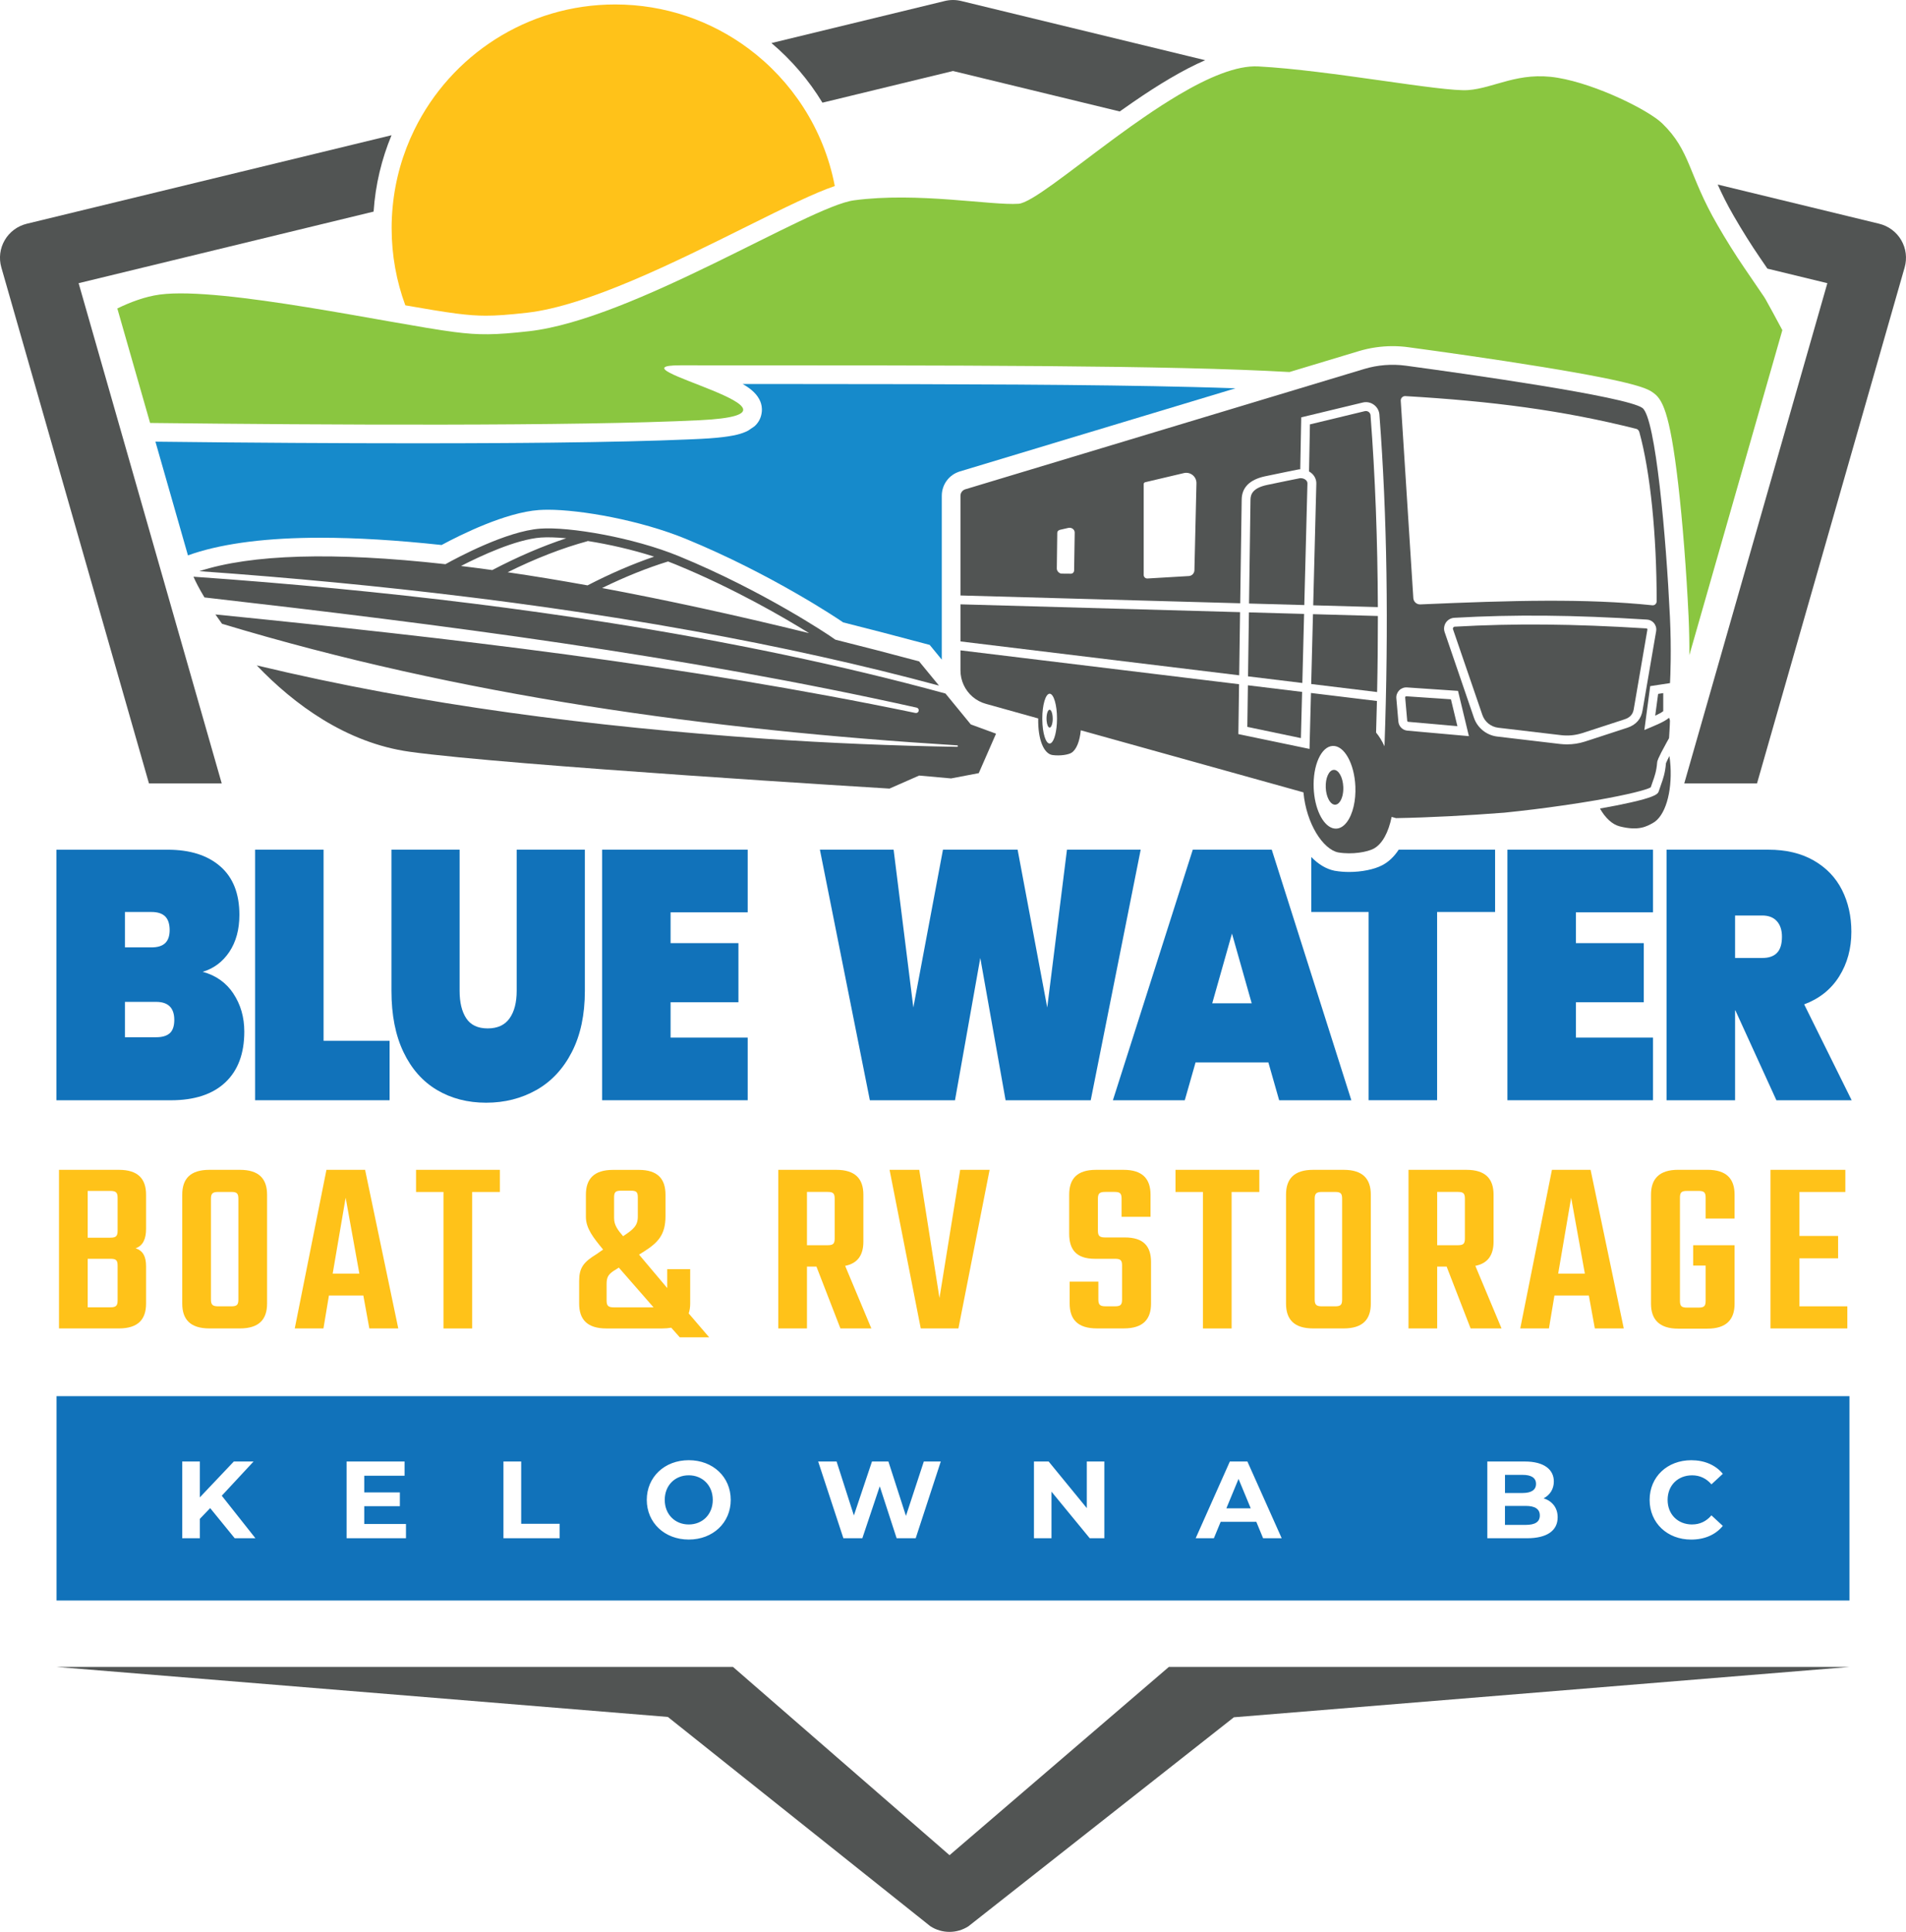 <?xml version="1.0" encoding="UTF-8"?><svg id="Layer_2" xmlns="http://www.w3.org/2000/svg" viewBox="0 0 757.33 767.29"><defs><style>.cls-1{fill:#515453;}.cls-1,.cls-2,.cls-3,.cls-4,.cls-5{stroke-width:0px;}.cls-2{fill:#168acb;}.cls-3{fill:#1172ba;}.cls-4{fill:#8ac640;}.cls-5{fill:#ffc219;}</style></defs><g id="Layer_1-2"><path class="cls-5" d="m331.7,73.89c-7.89,2.66-19.17,8.19-35.64,16.38-28,13.93-62.85,31.26-86.68,33.94-7.4.83-12.14,1.17-16.33,1.17-3.55,0-7.01-.25-11.59-.83-5.09-.65-12.16-1.83-20.41-3.28-3.52-9.56-5.44-19.88-5.44-30.66,0-2.84.13-5.63.4-8.39,1.02-10.93,4.02-21.29,8.64-30.7C179.1,22.04,209.4,1.77,244.43,1.77c19.85,0,38.19,6.51,52.99,17.53,8.59,6.38,15.98,14.3,21.78,23.32,6.03,9.37,10.34,19.94,12.5,31.27Z"/><path class="cls-2" d="m490.94,154.21l-109.53,33.02c-4.31,1.3-7.2,5.2-7.2,9.69v65.07l-3.29-4.01-1.51-1.84-2.31-.61c-10.93-2.93-21.72-5.73-32.09-8.34l-.97-.66c-.27-.19-27.21-18.41-61.41-32.46-18.36-7.54-41.98-11.62-54.89-11.62-1.3,0-2.51.05-3.62.12-13.28.96-31.03,9.78-38.66,13.89-17.78-1.92-33.95-2.89-48.09-2.89-20.77,0-37.75,2.1-50.45,6.24-.75.24-1.51.5-2.24.77l-12.92-45.16c38.03.44,73.01.65,103.96.65,12.18,0,23.63-.04,34.31-.1,2.9-.02,5.74-.04,8.53-.06,3.66-.03,7.22-.06,10.68-.1,22.17-.25,40.35-.68,54.37-1.28,1.68-.07,3.29-.15,4.85-.22,2.35-.11,4.47-.27,6.38-.45,3.29-.31,5.97-.72,8.09-1.24,1.63-.4,3.07-.93,4.3-1.57.86-.56,1.71-1.14,2.55-1.73,1.55-1.39,2.49-3.11,2.83-5.16.1-.59.14-1.18.12-1.72-.04-1.45-.43-2.73-1.05-3.88-1.47-2.77-4.26-4.73-6.58-6.03h18.06c1.64,0,3.28,0,4.91,0,62.23.02,115.99.18,156.05,1.19,5.99.15,11.59.32,16.83.51Z"/><path class="cls-4" d="m671.25,260.21c.03-4.36-.05-9.65-.32-15.49-.85-17.96-2.38-37.54-4.1-52.35-3.4-29.47-6.5-33.9-9.91-36.36-2.07-1.49-5.51-3.97-43.71-10.21-19.97-3.26-42.15-6.35-53.59-7.89-2.08-.29-4.19-.43-6.27-.43-4.57,0-9.11.67-13.49,1.99l-27.5,8.29c-47.33-2.72-130.46-2.67-242.11-2.67-30.35,0,61.54,19.16,7.85,21.8-49.41,2.44-149.72,1.88-218.46,1.09l-9.65-33.69-3.37-11.78c2.68-1.31,5.35-2.43,7.99-3.34,2.99-1.04,5.96-1.78,8.83-2.17.07,0,.15-.02.23-.03,24.49-3.21,92.38,11.77,116.86,14.9,9.88,1.26,15.97,1.21,29.68-.32,41.21-4.63,111.22-49.6,129.11-51.99,25.21-3.39,54.67,2.12,65.39,1.37,4.97-.36,19.69-12.41,36.87-25.09.97-.71,1.95-1.44,2.93-2.15,3.28-2.4,6.63-4.79,10.01-7.11,4.66-3.21,9.37-6.26,14-9,11.67-6.89,22.85-11.66,31.45-11.2,28.4,1.5,72.92,10.15,83.36,9.4s19.99-7.52,35.64-4.89c15.65,2.63,36.16,12.96,41.44,18.06,11.41,11,10.29,20.24,22.08,40.53,3.26,5.63,6.84,11.41,10.69,17.04,2.68,3.92,5.3,7.76,7.79,11.42.12.18.31.5.57.94,1.27,2.21,4.05,7.38,6.66,12.24l-36.94,129.06Z"/><path class="cls-3" d="m273.67,585.95c-5.44,0-9.53,3.97-9.53,9.76s4.1,9.76,9.53,9.76,9.54-3.97,9.54-9.76-4.1-9.76-9.54-9.76Zm0,0c-5.44,0-9.53,3.97-9.53,9.76s4.1,9.76,9.53,9.76,9.54-3.97,9.54-9.76-4.1-9.76-9.54-9.76Zm0,0c-5.44,0-9.53,3.97-9.53,9.76s4.1,9.76,9.53,9.76,9.54-3.97,9.54-9.76-4.1-9.76-9.54-9.76Zm0,0c-5.44,0-9.53,3.97-9.53,9.76s4.1,9.76,9.53,9.76,9.54-3.97,9.54-9.76-4.1-9.76-9.54-9.76Zm0,0c-5.44,0-9.53,3.97-9.53,9.76s4.1,9.76,9.53,9.76,9.54-3.97,9.54-9.76-4.1-9.76-9.54-9.76Zm218.47,1.44l-4.83,11.67h9.66l-4.84-11.67Zm112.87-1.6h-7.01v7.18h7.01c3.44,0,5.31-1.22,5.31-3.61s-1.87-3.57-5.31-3.57Zm1.21,12.32h-8.23v7.53h8.23c3.66,0,5.61-1.14,5.61-3.74s-1.95-3.79-5.61-3.79Zm0,0h-8.23v7.53h8.23c3.66,0,5.61-1.14,5.61-3.74s-1.95-3.79-5.61-3.79Zm4.1-8.76c0-2.4-1.87-3.57-5.31-3.57h-7.01v7.18h7.01c3.44,0,5.31-1.22,5.31-3.61Zm-118.18-1.96l-4.83,11.67h9.66l-4.84-11.67Zm-218.47-1.44c-5.44,0-9.53,3.97-9.53,9.76s4.1,9.76,9.53,9.76,9.54-3.97,9.54-9.76-4.1-9.76-9.54-9.76Zm-251.2-31.44v81.17h712.39v-81.17H22.47Zm70.79,56.43l-9.75-11.97-4.1,4.26v7.71h-7.01v-30.48h7.01v14.24l13.5-14.24h7.84l-12.63,13.59,13.37,16.89h-8.24Zm68.06,0h-23.6v-30.48h23.03v5.66h-16.02v6.62h14.15v5.48h-14.15v7.05h16.58v5.66Zm61.06,0h-22.34v-30.48h7.05v24.74h15.29v5.74Zm51.29.52c-9.62,0-16.68-6.7-16.68-15.76s7.06-15.76,16.68-15.76,16.68,6.66,16.68,15.76-7.1,15.76-16.68,15.76Zm90.18-.52h-7.58l-6.71-20.64-6.92,20.64h-7.53l-10.02-30.48h7.32l6.87,21.43,7.19-21.43h6.53l6.97,21.6,7.1-21.6h6.74l-9.97,30.48Zm74.94,0h-5.79l-15.2-18.5v18.5h-6.97v-30.48h5.84l15.16,18.51v-18.51h6.97v30.48Zm63.09,0l-2.7-6.53h-14.16l-2.7,6.53h-7.23l13.58-30.48h6.97l13.63,30.48h-7.4Zm104.86,0h-15.77v-30.48h14.9c7.62,0,11.53,3.18,11.53,7.93,0,3.05-1.57,5.39-4.05,6.7,3.39,1.09,5.57,3.71,5.57,7.53,0,5.27-4.18,8.32-12.18,8.32Zm65.61-5.48c3.05,0,5.62-1.22,7.67-3.61l4.52,4.18c-2.87,3.53-7.26,5.44-12.58,5.44-9.45,0-16.5-6.57-16.5-15.76s7.05-15.76,16.55-15.76c5.27,0,9.66,1.92,12.54,5.4l-4.52,4.18c-2.05-2.35-4.62-3.58-7.67-3.58-5.7,0-9.75,4.01-9.75,9.76s4.05,9.76,9.75,9.76Zm-66.14-7.36h-8.23v7.53h8.23c3.66,0,5.61-1.14,5.61-3.74s-1.95-3.79-5.61-3.79Zm4.1-8.76c0-2.4-1.87-3.57-5.31-3.57h-7.01v7.18h7.01c3.44,0,5.31-1.22,5.31-3.61Zm-123.01,9.71h9.66l-4.84-11.67-4.83,11.67Zm-213.64-13.11c-5.44,0-9.53,3.97-9.53,9.76s4.1,9.76,9.53,9.76,9.54-3.97,9.54-9.76-4.1-9.76-9.54-9.76Zm0,0c-5.44,0-9.53,3.97-9.53,9.76s4.1,9.76,9.53,9.76,9.54-3.97,9.54-9.76-4.1-9.76-9.54-9.76Zm218.47,1.44l-4.83,11.67h9.66l-4.84-11.67Zm0,0l-4.83,11.67h9.66l-4.84-11.67Zm-218.47-1.44c-5.44,0-9.53,3.97-9.53,9.76s4.1,9.76,9.53,9.76,9.54-3.97,9.54-9.76-4.1-9.76-9.54-9.76Zm0,0c-5.44,0-9.53,3.97-9.53,9.76s4.1,9.76,9.53,9.76,9.54-3.97,9.54-9.76-4.1-9.76-9.54-9.76Zm0,0c-5.44,0-9.53,3.97-9.53,9.76s4.1,9.76,9.53,9.76,9.54-3.97,9.54-9.76-4.1-9.76-9.54-9.76Z"/><path class="cls-3" d="m92.72,394.61c2.9,4.36,4.35,9.39,4.35,15.11,0,8.71-2.51,15.44-7.54,20.17-5.03,4.73-12.24,7.1-21.63,7.1H22.43v-99.51h44.25c8.82,0,15.77,2.2,20.84,6.61,5.07,4.41,7.6,10.82,7.6,19.25,0,5.81-1.33,10.71-3.98,14.69-2.66,3.98-6.19,6.63-10.6,7.94,5.23,1.41,9.29,4.29,12.2,8.64Zm-43.08-18.34h10.54c2.45,0,4.27-.56,5.45-1.69,1.18-1.12,1.78-2.86,1.78-5.2s-.59-4.24-1.78-5.41c-1.19-1.17-3-1.76-5.45-1.76h-10.54v14.05Zm17.83,34.08c1.18-1.08,1.78-2.83,1.78-5.27,0-4.78-2.41-7.17-7.23-7.17h-12.38v14.05h12.38c2.45,0,4.27-.54,5.45-1.62Z"/><path class="cls-3" d="m128.57,413.37h26.23v23.61h-53.44v-99.51h27.21v75.9Z"/><path class="cls-3" d="m182.62,337.47v56.08c0,4.59.88,8.22,2.64,10.89,1.76,2.67,4.6,4.01,8.52,4.01s6.82-1.34,8.7-4.01c1.88-2.67,2.82-6.3,2.82-10.89v-56.08h27.09v56.08c0,9.46-1.72,17.55-5.15,24.24-3.43,6.7-8.13,11.74-14.09,15.11-5.97,3.37-12.62,5.06-19.98,5.06s-13.87-1.69-19.55-5.06c-5.68-3.37-10.11-8.38-13.3-15.04-3.19-6.65-4.78-14.76-4.78-24.32v-56.08h27.09Z"/><path class="cls-3" d="m266.45,362.35v12.23h26.96v23.47h-26.96v14.05h30.64v24.88h-57.85v-99.51h57.85v24.88h-30.64Z"/><path class="cls-3" d="m453.24,337.47l-19.85,99.51h-33.83l-10.05-56.5-10.05,56.5h-33.83l-19.85-99.51h29.29l7.84,62.68,11.77-62.68h29.66l11.77,62.68,7.84-62.68h29.29Z"/><path class="cls-3" d="m503.97,421.94h-28.92l-4.29,15.04h-28.56l31.74-99.51h31.38l31.62,99.51h-28.68l-4.29-15.04Zm-6.62-23.47l-7.84-27.69-7.84,27.69h15.69Z"/><path class="cls-3" d="m555.76,337.47c-1.81,2.77-4.03,4.87-6.6,6.2-3.13,1.64-8.15,2.65-13.08,2.65-1.94,0-3.83-.15-5.63-.46l-.14-.02-.14-.03c-3.28-.68-6.4-2.6-9.15-5.44v21.84h22.79v74.77h27.21v-74.77h23.04v-24.74h-38.3Z"/><path class="cls-3" d="m626.17,362.35v12.23h26.96v23.47h-26.96v14.05h30.64v24.88h-57.85v-99.51h57.85v24.88h-30.64Z"/><path class="cls-3" d="m705.83,436.98l-16.3-35.7h-.12v35.7h-27.21v-99.51h40.45c7.03,0,13.03,1.43,18.02,4.29,4.98,2.86,8.72,6.75,11.21,11.67,2.49,4.92,3.74,10.47,3.74,16.66,0,6.65-1.61,12.56-4.84,17.71-3.23,5.15-7.87,8.85-13.91,11.1l18.87,38.09h-29.91Zm-16.42-56.5h10.79c2.61,0,4.58-.68,5.88-2.04,1.31-1.36,1.96-3.49,1.96-6.4,0-2.62-.67-4.68-2.02-6.18-1.35-1.5-3.29-2.25-5.82-2.25h-10.79v16.87Z"/><path class="cls-5" d="m47.23,464.62c7.63,0,10.81,3.59,10.81,9.88v13.58c0,3.89-1.19,6.69-4.16,7.69,2.97,1,4.16,3.29,4.16,7.19v14.77c0,6.29-3.17,9.88-10.81,9.88h-23.79v-62.99h23.79Zm-.5,11.08c0-2.1-.69-2.7-2.87-2.7h-9.02v18.57h9.02c2.18,0,2.87-.6,2.87-2.7v-13.18Zm0,26.95c0-2.2-.69-2.7-2.87-2.7h-9.02v19.27h9.02c2.18,0,2.87-.6,2.87-2.7v-13.88Z"/><path class="cls-5" d="m95.31,464.62c7.63,0,10.81,3.59,10.81,9.88v43.23c0,6.29-3.17,9.88-10.81,9.88h-12.09c-7.63,0-10.81-3.59-10.81-9.88v-43.23c0-6.29,3.17-9.88,10.81-9.88h12.09Zm-.59,11.48c0-2.1-.59-2.7-2.78-2.7h-5.25c-2.18,0-2.87.6-2.87,2.7v40.03c0,2.1.69,2.7,2.87,2.7h5.25c2.18,0,2.78-.6,2.78-2.7v-40.03Z"/><path class="cls-5" d="m144.38,514.53h-13.68l-2.18,13.08h-11.4l12.59-62.99h15.36l13.18,62.99h-11.5l-2.38-13.08Zm-1.59-8.69l-5.45-30.15-5.15,30.15h10.61Z"/><path class="cls-5" d="m198.61,473.41h-11v54.21h-11.4v-54.21h-10.9v-8.79h33.31v8.79Z"/><path class="cls-5" d="m270.08,531.11l-3.37-3.79c-1.09.2-2.28.3-3.57.3h-22.21c-7.63,0-10.81-3.59-10.81-9.88v-8.98c0-5.19,1.69-7.49,6.94-10.68l2.58-1.8c-3.87-4.69-6.84-8.39-6.84-12.98v-8.78c0-6.29,3.17-9.88,10.81-9.88h10.21c7.53,0,10.61,3.59,10.61,9.88v8.49c0,7.39-2.97,10.48-8.43,13.98l-2.08,1.3,11.2,13.28v-7.49h9.12v13.68c0,1.4-.2,2.7-.59,3.89l8.13,9.48h-11.7Zm-10.41-11.88l-13.78-15.77-2.08,1.3c-1.88,1.3-2.78,2.3-2.78,5.09v6.69c0,2.1.69,2.7,2.87,2.7h15.76Zm-15.66-35.34c0,2.6,1.39,4.59,3.57,7.09l.3-.2c3.77-2.5,5.55-3.99,5.55-7.59v-7.59c0-2.2-.59-2.7-2.78-2.7h-3.87c-2.18,0-2.78.5-2.78,2.7v8.29Z"/><path class="cls-5" d="m324.41,503.05h-3.77v24.56h-11.4v-62.99h23c7.63,0,10.81,3.59,10.81,9.88v18.67c0,5.19-2.18,8.59-7.24,9.58l10.41,24.86h-12.29l-9.52-24.56Zm-3.77-8.49h8.23c2.18,0,2.78-.6,2.78-2.7v-15.77c0-2.1-.59-2.7-2.78-2.7h-8.23v21.16Z"/><path class="cls-5" d="m393.21,464.62l-12.39,62.99h-14.97l-12.39-62.99h11.8l8.03,50.91,8.23-50.91h11.7Z"/><path class="cls-5" d="m445.85,502.65c0-2.1-.6-2.7-2.78-2.7h-8.03c-7.43,0-10.21-3.69-10.21-9.98v-15.47c0-6.29,3.07-9.88,10.71-9.88h10.9c7.53,0,10.71,3.59,10.71,9.88v8.78h-11.5v-7.19c0-2.1-.59-2.7-2.77-2.7h-3.77c-2.18,0-2.87.6-2.87,2.7v12.68c0,2.1.69,2.7,2.87,2.7h7.83c7.43,0,10.41,3.49,10.41,9.78v16.47c0,6.29-3.17,9.88-10.81,9.88h-10.71c-7.63,0-10.81-3.59-10.81-9.88v-8.69h11.4v7.09c0,2.1.69,2.7,2.87,2.7h3.77c2.18,0,2.78-.6,2.78-2.7v-13.48Z"/><path class="cls-5" d="m500.37,473.41h-11v54.21h-11.4v-54.21h-10.9v-8.79h33.31v8.79Z"/><path class="cls-5" d="m533.88,464.62c7.63,0,10.8,3.59,10.8,9.88v43.23c0,6.29-3.17,9.88-10.8,9.88h-12.09c-7.63,0-10.8-3.59-10.8-9.88v-43.23c0-6.29,3.17-9.88,10.8-9.88h12.09Zm-.6,11.48c0-2.1-.59-2.7-2.77-2.7h-5.25c-2.18,0-2.88.6-2.88,2.7v40.03c0,2.1.69,2.7,2.88,2.7h5.25c2.18,0,2.77-.6,2.77-2.7v-40.03Z"/><path class="cls-5" d="m574.82,503.05h-3.77v24.56h-11.4v-62.99h23c7.63,0,10.8,3.59,10.8,9.88v18.67c0,5.19-2.18,8.59-7.24,9.58l10.41,24.86h-12.29l-9.52-24.56Zm-3.77-8.49h8.23c2.18,0,2.78-.6,2.78-2.7v-15.77c0-2.1-.59-2.7-2.78-2.7h-8.23v21.16Z"/><path class="cls-5" d="m631.32,514.53h-13.68l-2.18,13.08h-11.4l12.59-62.99h15.36l13.18,62.99h-11.5l-2.38-13.08Zm-1.59-8.69l-5.45-30.15-5.15,30.15h10.61Z"/><path class="cls-5" d="m677.72,483.99v-8.29c0-2.1-.59-2.7-2.77-2.7h-4.66c-2.18,0-2.78.6-2.78,2.7v40.93c0,2.1.6,2.7,2.78,2.7h4.66c2.18,0,2.77-.6,2.77-2.7v-13.98h-4.96v-8.09h16.46v23.26c0,6.19-3.17,9.88-10.81,9.88h-11.6c-7.53,0-10.8-3.69-10.8-9.88v-43.33c0-6.29,3.27-9.88,10.8-9.88h11.6c7.63,0,10.81,3.59,10.81,9.88v9.48h-11.5Z"/><path class="cls-5" d="m734.02,518.83v8.78h-30.53v-62.99h29.74v8.79h-18.24v17.47h15.36v8.88h-15.36v19.07h19.03Z"/><path class="cls-1" d="m656.58,326.97c-2.14,1.11-5.31,3.21-13.04,1.23-2.92-.76-5.68-3.3-7.81-7.08,4.63-.81,8.8-1.63,12.23-2.41,8.11-1.83,10.17-2.96,10.84-3.84.19-.27.27-.51.34-.74.25-.8.51-1.54.8-2.33.83-2.33,1.7-4.73,2.01-8.66.06-.21.24-.59.49-1.1h0c.23-.5.54-1.1.89-1.78.19,1.29.33,2.62.42,3.98.62,10.39-2.03,20.05-7.17,22.73Z"/><path class="cls-1" d="m655.69,272.51l7.87-1.2c.15-2.76.59-13.13-.03-26.24-1.49-31.33-5.67-79.25-10.95-83.05-6.32-4.57-70.54-13.6-93.96-16.78-5.57-.75-11.24-.31-16.62,1.32l-158.44,47.77c-1.14.34-1.93,1.39-1.93,2.59v39.58l111.15,3.1.59-41.19c.06-4.82,3.2-7.94,9.33-9.25,5.41-1.16,13.21-2.7,13.28-2.72l.17-.02c.16-.02.33-.03.49-.03l.39-20.63,24.45-5.89c1.61-.39,3.28-.02,4.57,1,1.29,1.01,2.05,2.53,2.07,4.17,3.02,39.55,3.69,83.62,1.99,131.35-.97-2.1-2.09-3.94-3.34-5.44.13-4.21.25-8.39.34-12.54l-26.21-3.18-.53,20.32-.04,1.9-.62-.13-27.66-5.76.28-19.81-110.7-13.45v7.96c0,4.04,1.77,7.87,4.85,10.5,1.52,1.29,3.31,2.25,5.24,2.78l20.8,5.8c-.17,8.47,2.26,14.11,5.73,14.55,3.07.39,6.21-.14,7.45-.89,2.04-1.24,3.33-4.69,3.74-8.95l88.47,24.65c1.15,12.58,7.83,22.62,13.78,23.85,5.72.98,11.67-.21,14.05-1.45,3.51-1.83,5.98-6.58,7.21-12.65l1.76.49c13.78-.26,28.59-1.06,42.67-2.15h.04s.06,0,.09,0c7.9-.81,15.83-1.77,23.55-2.9,4.87-.69,9.23-1.39,13.1-2.05,12.88-2.24,20.18-4.18,21.75-5.13.23-.73.48-1.42.72-2.1.8-2.22,1.56-4.32,1.83-7.85.03-.36.09-1.26,3.72-7.8.29-.53.61-1.09.95-1.7h0s0-.02.01-.02l.05-.25s.34-5.21.34-6.63c0-.46-.15-.89-.35-1.27-1.04.89-2.57,1.7-4.25,2.47-.78.36-1.58.7-2.39,1.04l-3.17,1.34.96-7.19,1.36-10.23Zm-228.9-45.99c-.01.78-.57,1.34-1.34,1.34l-3.56-.03c-1.03-.01-1.99-1-1.98-2.05l.18-14.11c.01-.83.67-1.21,1.46-1.33l2.93-.67c.97-.22,2.02.24,2.4,1.16.09.23.15.48.14.73l-.23,14.96Zm47.8-.04c-.03,1.24-1.01,2.24-2.23,2.31l-16.43.97c-.81.05-1.49-.59-1.49-1.4v-36.1c0-.35.24-.66.59-.74l15.36-3.62c2.59-.62,5.08,1.39,5.01,4.06l-.81,34.52Zm-54.66,60.92c-.28,4.51-1.46,7.9-2.87,7.9-1.58,0-2.86-4.22-2.91-9.51-.01-.12-.01-.24-.01-.37,0-5.46,1.31-9.89,2.92-9.89s2.93,4.43,2.93,9.89c0,.67-.02,1.34-.06,1.98Zm117.93,32.85c-1.19,5.15-3.77,8.71-6.89,8.85-4.08.18-7.73-5.53-8.74-13.2-.12-.93-.21-1.88-.25-2.86-.39-9.07,3-16.59,7.57-16.78,4.57-.2,8.59,6.99,8.99,16.06.12,2.87-.13,5.57-.68,7.93Zm20.55-162.93c34.46,2.01,62.53,5.65,91.77,13.01.63.17,1.03.7,1.21,1.33,4.36,15.78,6.87,40.84,6.87,67.12,0,.95-.77,1.72-1.71,1.62-26.27-2.74-55.83-1.95-92.2-.35-1.44.06-2.68-1.04-2.78-2.48l-5-78.4c-.06-1.05.8-1.91,1.84-1.85Zm.84,132.87c-1.92-.15-3.45-1.67-3.62-3.6l-.81-9.26c-.1-1.15.31-2.28,1.11-3.11.81-.83,1.93-1.27,3.09-1.2l20.31,1.38,4.32,17.97-24.4-2.18Zm93.44-8.28s-.01.04-.01.07c-.51,3.48-2.55,5.88-6.04,7.04-2.22.74-9.83,3.22-14.08,4.6-1.73.55-2.91.93-2.94.95-2.29.72-4.64,1.07-7,1.07-.93,0-1.85-.06-2.78-.16l-24.95-2.95c-4.22-.5-7.85-3.41-9.23-7.45l-11.64-34.01c-.46-1.31-.24-2.77.56-3.91.8-1.11,2.09-1.78,3.46-1.8,23.65-1.34,47.17-1.12,76.2.71,1.11.02,2.17.5,2.9,1.34.74.86,1.09,2,.93,3.12v.05s-5.38,31.33-5.38,31.33Z"/><polygon class="cls-1" points="517.38 274.81 516.9 293.15 495.61 288.7 495.84 272.18 517.38 274.8 517.38 274.81"/><path class="cls-1" d="m520.99,271.68l.71-27.75,25.79.72c0,9.88-.09,19.96-.31,30.21l-26.2-3.19Z"/><polygon class="cls-1" points="381.63 240.02 492.73 243.13 492.38 268.21 381.63 254.75 381.63 240.02"/><polygon class="cls-1" points="518.17 243.83 517.47 271.26 495.89 268.63 496.25 243.22 518.17 243.83"/><path class="cls-1" d="m518.26,240.31h0s-21.97-.61-21.97-.61l.58-41.23c.03-2.08.8-4.62,6.55-5.86,5.07-1.08,12.25-2.51,13.14-2.69.89-.06,1.75.21,2.33.75.29.27.63.72.61,1.34l-1.25,48.3Z"/><path class="cls-1" d="m521.3,188.09c-.35-.32-.74-.61-1.17-.84l.36-18.7,21.8-5.25c.56-.13,1.13,0,1.58.34.46.36.72.9.72,1.48v.13c1.82,23.72,2.78,49.07,2.89,75.87l-25.69-.71,1.24-48.31c.04-1.51-.57-2.94-1.73-4.01Z"/><path class="cls-1" d="m576.51,277.74l-17.73-1.2h-.01c-.15,0-.25.07-.32.13-.06.07-.14.19-.12.35l.81,9.25c.02.22.19.39.4.41l19.54,1.74-2.57-10.68Zm0,0l-17.73-1.2h-.01c-.15,0-.25.07-.32.13-.06.07-.14.19-.12.35l.81,9.25c.02.22.19.39.4.41l19.54,1.74-2.57-10.68Zm0,0l-17.73-1.2h-.01c-.15,0-.25.07-.32.13-.06.07-.14.19-.12.35l.81,9.25c.02.22.19.39.4.41l19.54,1.74-2.57-10.68Zm0,0l-17.73-1.2h-.01c-.15,0-.25.07-.32.13-.06.07-.14.19-.12.35l.81,9.25c.02.22.19.39.4.41l19.54,1.74-2.57-10.68Zm0,0l-17.73-1.2h-.01c-.15,0-.25.07-.32.13-.06.07-.14.19-.12.35l.81,9.25c.02.22.19.39.4.41l19.54,1.74-2.57-10.68Zm0,0l-17.73-1.2h-.01c-.15,0-.25.07-.32.13-.06.07-.14.19-.12.35l.81,9.25c.02.22.19.39.4.41l19.54,1.74-2.57-10.68Zm0,0l-17.73-1.2h-.01c-.15,0-.25.07-.32.13-.06.07-.14.19-.12.35l.81,9.25c.02.22.19.39.4.41l19.54,1.74-2.57-10.68Zm0,0l-17.73-1.2h-.01c-.15,0-.25.07-.32.13-.06.07-.14.19-.12.35l.81,9.25c.02.22.19.39.4.41l19.54,1.74-2.57-10.68Zm0,0l-17.73-1.2h-.01c-.15,0-.25.07-.32.13-.06.07-.14.19-.12.35l.81,9.25c.02.22.19.39.4.41l19.54,1.74-2.57-10.68Zm0,0l-17.73-1.2h-.01c-.15,0-.25.07-.32.13-.06.07-.14.19-.12.35l.81,9.25c.02.22.19.39.4.41l19.54,1.74-2.57-10.68Zm0,0l-17.73-1.2h-.01c-.15,0-.25.07-.32.13-.06.07-.14.19-.12.35l.81,9.25c.02.22.19.39.4.41l19.54,1.74-2.57-10.68Zm0,0l-17.73-1.2h-.01c-.15,0-.25.07-.32.13-.06.07-.14.19-.12.35l.81,9.25c.02.22.19.39.4.41l19.54,1.74-2.57-10.68Zm0,0l-17.73-1.2h-.01c-.15,0-.25.07-.32.13-.06.07-.14.19-.12.35l.81,9.25c.02.22.19.39.4.41l19.54,1.74-2.57-10.68Zm0,0l-17.73-1.2h-.01c-.15,0-.25.07-.32.13-.06.07-.14.19-.12.35l.81,9.25c.02.22.19.39.4.41l19.54,1.74-2.57-10.68Zm0,0l-17.73-1.2h-.01c-.15,0-.25.07-.32.13-.06.07-.14.19-.12.35l.81,9.25c.02.22.19.39.4.41l19.54,1.74-2.57-10.68Zm0,0l-17.73-1.2h-.01c-.15,0-.25.07-.32.13-.06.07-.14.19-.12.35l.81,9.25c.02.22.19.39.4.41l19.54,1.74-2.57-10.68Zm0,0l-17.73-1.2h-.01c-.15,0-.25.07-.32.13-.06.07-.14.19-.12.35l.81,9.25c.02.22.19.39.4.41l19.54,1.74-2.57-10.68Zm0,0l-17.73-1.2h-.01c-.15,0-.25.07-.32.13-.06.07-.14.19-.12.35l.81,9.25c.02.22.19.39.4.41l19.54,1.74-2.57-10.68Zm0,0l-17.73-1.2h-.01c-.15,0-.25.07-.32.13-.06.07-.14.19-.12.35l.81,9.25c.02.22.19.39.4.41l19.54,1.74-2.57-10.68Zm0,0l-17.73-1.2h-.01c-.15,0-.25.07-.32.13-.06.07-.14.19-.12.35l.81,9.25c.02.22.19.39.4.41l19.54,1.74-2.57-10.68Zm82.33-2.14l-1.16,8.64c1.22-.56,2.49-1.22,3.19-1.79v-7.17l-2.03.32Zm-82.33,2.14l-17.73-1.2h-.01c-.15,0-.25.07-.32.13-.06.07-.14.19-.12.35l.81,9.25c.02.22.19.39.4.41l19.54,1.74-2.57-10.68Zm0,0l-17.73-1.2h-.01c-.15,0-.25.07-.32.13-.06.07-.14.19-.12.35l.81,9.25c.02.22.19.39.4.41l19.54,1.74-2.57-10.68Zm0,0l-17.73-1.2h-.01c-.15,0-.25.07-.32.13-.06.07-.14.19-.12.35l.81,9.25c.02.22.19.39.4.41l19.54,1.74-2.57-10.68Z"/><path class="cls-1" d="m654.58,250.03l-5.38,31.34c-.02.13-.04.25-.06.38-.39,2.03-1.49,3.22-3.63,3.94-1.82.61-7.33,2.4-11.58,3.78-2.97.96-5.34,1.72-5.38,1.74-2.7.84-5.48,1.1-8.29.77l-24.95-2.95c-2.89-.34-5.37-2.33-6.31-5.09l-11.66-34.01c-.11-.33.02-.59.11-.71.08-.13.29-.33.64-.33h.1c23.53-1.34,46.94-1.12,75.87.69h.11c.16,0,.25.08.31.15.06.06.11.16.1.3Z"/><path class="cls-1" d="m532.18,318.67c-.46.57-1.02.9-1.63.93-1.01.05-1.95-.78-2.65-2.12-.63-1.2-1.05-2.84-1.13-4.64-.17-3.82,1.26-6.99,3.19-7.07,1.93-.08,3.62,2.95,3.78,6.76.11,2.61-.52,4.92-1.56,6.14Z"/><path class="cls-1" d="m418.29,285.42c0,.53-.04,1.04-.11,1.49-.19,1.21-.62,2.06-1.12,2.06-.57,0-1.07-1.15-1.2-2.7-.03-.27-.04-.56-.04-.85,0-1.95.56-3.55,1.23-3.55s1.23,1.59,1.23,3.55Z"/><path class="cls-1" d="m365.19,262.67c-11.38-3.04-22.46-5.92-33.25-8.61l-2.06-1.41c-.25-.18-26.46-17.93-60.07-31.73-18.21-7.49-43.68-11.79-55.14-10.96-13.38.96-33.13,11.58-37.68,14.12-44.55-4.98-77.27-3.91-97.77,2.77,36.89,2.62,72.25,6.01,106.01,10.17h.01c1.9.22,3.8.46,5.69.7,8.84,1.11,17.56,2.28,26.16,3.5h.07c20,2.84,39.39,5.95,58.16,9.35h.03c34.79,6.29,67.41,13.54,97.75,21.73l-7.91-9.63Zm-182.02-37.88c7.64-3.93,21.85-10.58,31.75-11.3,2.65-.19,6.1-.08,10.08.29-9.44,3.11-19.28,7.34-29.4,12.63-4.23-.58-8.39-1.13-12.43-1.62Zm50.27,7.7c-11.08-2-21.66-3.75-31.73-5.21,11-5.46,21.66-9.6,31.73-12.34l-.02-.09c8.41,1.31,17.9,3.46,26.48,6.23-8.52,2.91-17.38,6.73-26.45,11.41h-.01Zm5.79,1.05c9.04-4.42,17.81-7.95,26.21-10.54,1.04.39,2.05.78,3.03,1.19,23.48,9.64,43.3,21.23,53.01,27.27-29.84-7.32-57.28-13.26-82.25-17.92Zm146.5,54.17l-10.05-12.26c-40.9-11.18-86.05-20.65-135.1-28.34h-.04c-17.06-2.68-34.6-5.14-52.61-7.39-35.28-4.39-72.34-7.96-111.05-10.67.8,1.91,2.27,4.76,4.36,8.23,94.82,10.84,189.76,23,282.98,43.77.59.13.95.73.81,1.31-.15.58-.73.94-1.31.8-91.71-19.04-184.98-29.78-278.13-39.12.82,1.2,1.69,2.43,2.62,3.7,94.71,28.62,193.54,42.16,292.12,48.29.16,0,.29.15.28.31-.01.16-.15.28-.3.28-25.46-.43-50.95-1.49-76.41-3.22-67.91-4.78-135.61-13.21-201.89-29.13,14.87,15.55,35.59,30.77,60.69,34.29,38.98,5.45,190.73,14.64,190.73,14.64l11.78-5.18,12.69,1.14,11-2.1,6.86-15.67-10.03-3.68Z"/><path class="cls-1" d="m88.1,311.15L31.24,112.47l117.21-28.43c.71-10.68,3.19-20.88,7.12-30.33L10.62,88.87c-3.68.9-6.84,3.25-8.74,6.52-1.91,3.27-2.39,7.17-1.35,10.81l58.66,204.95h28.91Z"/><path class="cls-1" d="m326.79,40.78l51.87-12.58,66.25,16.07c1.85-1.32,3.66-2.58,5.41-3.78,5.21-3.59,9.92-6.62,14.43-9.27,5.07-2.99,9.77-5.43,14.12-7.31L381.94.4c-2.15-.53-4.39-.53-6.55,0l-68.86,16.7c7.97,6.73,14.82,14.73,20.26,23.68Z"/><path class="cls-1" d="m755.44,95.39c-1.9-3.27-5.06-5.62-8.74-6.52l-64.18-15.57c1.63,3.67,3.63,7.75,6.38,12.49,3.47,5.99,6.96,11.55,10.4,16.57.99,1.45,1.98,2.9,2.96,4.33l23.82,5.78-56.86,198.68h28.91l58.66-204.95c1.04-3.64.56-7.54-1.35-10.81Z"/><path class="cls-1" d="m515.68,662.05h-51.25l-87.14,74.77-86.04-74.77H22.47l242.89,19.86,104.28,83.11c2.31,1.51,4.96,2.26,7.61,2.26s5.23-.74,7.53-2.21l105.49-83.02,244.59-20h-219.18Z"/></g></svg>